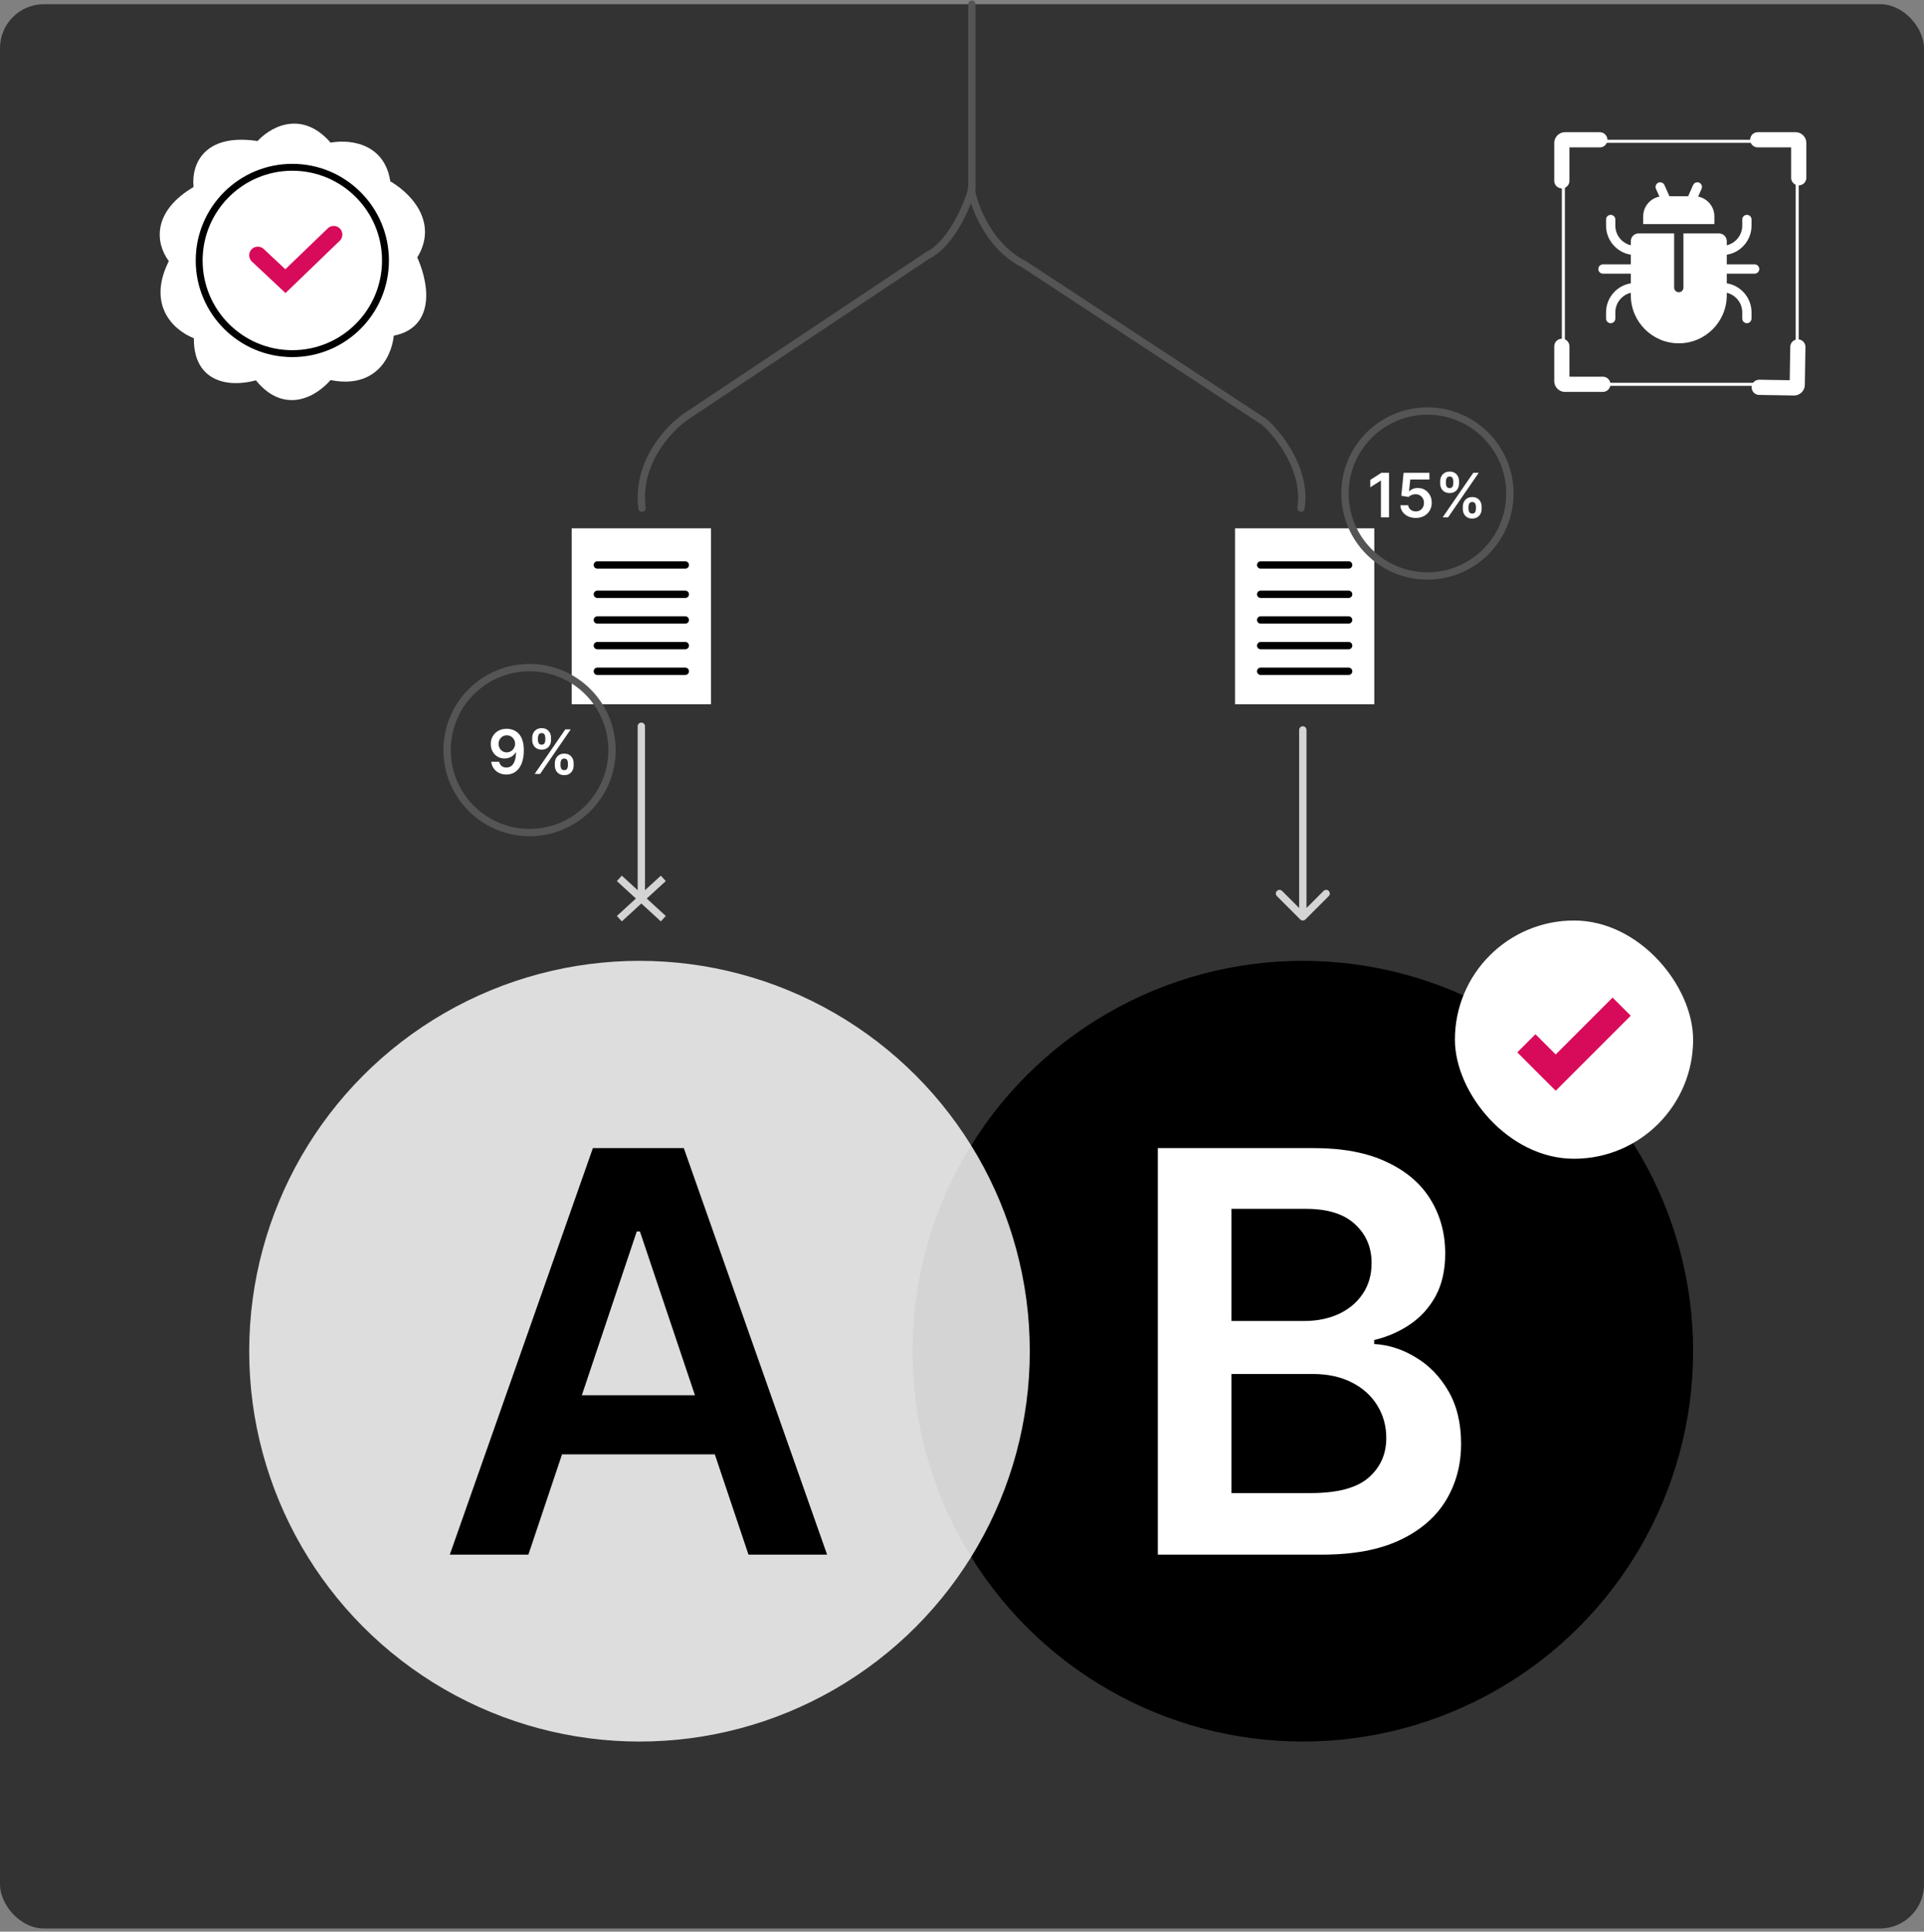 <svg width="525" height="527" viewBox="0 0 525 527" fill="none" xmlns="http://www.w3.org/2000/svg">
<rect x="0" y="0" width="525" height="527" fill="#808080" stroke="none"/>
<rect y="1.141" width="525" height="525" rx="12" fill="#333333"/>
<path d="M169 239.641L181 250.641" stroke="#D4D4D4" stroke-width="2"/>
<path d="M181 239.641L169 250.641" stroke="#D4D4D4" stroke-width="2"/>
<rect x="156" y="144.141" width="38" height="48" fill="white"/>
<path d="M163 154.141H187" stroke="black" stroke-width="2" stroke-linecap="round"/>
<path d="M163 162.141H187" stroke="black" stroke-width="2" stroke-linecap="round"/>
<path d="M163 169.141H187" stroke="black" stroke-width="2" stroke-linecap="round"/>
<path d="M163 176.141H187" stroke="black" stroke-width="2" stroke-linecap="round"/>
<path d="M163 183.141H187" stroke="black" stroke-width="2" stroke-linecap="round"/>
<rect x="337" y="144.141" width="38" height="48" fill="white"/>
<path d="M344 154.141H368" stroke="black" stroke-width="2" stroke-linecap="round"/>
<path d="M344 162.141H368" stroke="black" stroke-width="2" stroke-linecap="round"/>
<path d="M344 169.141H368" stroke="black" stroke-width="2" stroke-linecap="round"/>
<path d="M344 176.141H368" stroke="black" stroke-width="2" stroke-linecap="round"/>
<path d="M344 183.141H368" stroke="black" stroke-width="2" stroke-linecap="round"/>
<path d="M176 198.141C176 197.588 175.552 197.141 175 197.141C174.448 197.141 174 197.588 174 198.141H176ZM175 198.141H174V245.141H175H176V198.141H175Z" fill="#D4D4D4"/>
<path d="M356.5 199.141C356.5 198.588 356.052 198.141 355.5 198.141C354.948 198.141 354.5 198.588 354.5 199.141H356.5ZM354.793 250.848C355.183 251.238 355.817 251.238 356.207 250.848L362.571 244.484C362.962 244.093 362.962 243.46 362.571 243.07C362.181 242.679 361.547 242.679 361.157 243.07L355.5 248.726L349.843 243.07C349.453 242.679 348.819 242.679 348.429 243.07C348.038 243.46 348.038 244.093 348.429 244.484L354.793 250.848ZM355.5 199.141H354.5V250.141H355.5H356.5V199.141H355.5Z" fill="#D4D4D4"/>
<path d="M265 51.641C265.833 56.474 269.9 67.341 279.5 72.141L345 115.141C349 118.641 356.6 128.241 355 138.641" stroke="#555555" stroke-width="2" stroke-linecap="round"/>
<circle cx="144.5" cy="204.641" r="22.5" stroke="#555555" stroke-width="2"/>
<circle cx="389.5" cy="134.641" r="22.5" stroke="#555555" stroke-width="2"/>
<circle cx="355.5" cy="368.641" r="106.5" fill="black"/>
<path d="M138.294 198.832C138.875 198.836 139.441 198.939 139.99 199.141C140.543 199.338 141.042 199.662 141.484 200.113C141.927 200.56 142.279 201.158 142.54 201.909C142.8 202.66 142.931 203.589 142.931 204.696C142.935 205.739 142.824 206.672 142.599 207.494C142.377 208.313 142.059 209.004 141.644 209.569C141.229 210.135 140.729 210.566 140.144 210.862C139.559 211.158 138.901 211.307 138.17 211.307C137.403 211.307 136.723 211.156 136.13 210.856C135.542 210.556 135.065 210.145 134.702 209.623C134.338 209.101 134.115 208.504 134.032 207.832H136.196C136.306 208.315 136.532 208.698 136.872 208.983C137.215 209.263 137.648 209.403 138.17 209.403C139.012 209.403 139.66 209.038 140.115 208.307C140.569 207.575 140.796 206.56 140.796 205.259H140.713C140.52 205.607 140.269 205.907 139.96 206.16C139.652 206.409 139.302 206.601 138.911 206.735C138.524 206.87 138.113 206.937 137.678 206.937C136.966 206.937 136.326 206.767 135.757 206.427C135.192 206.087 134.743 205.621 134.411 205.028C134.083 204.435 133.917 203.757 133.913 202.994C133.913 202.204 134.095 201.494 134.458 200.866C134.826 200.234 135.338 199.735 135.994 199.372C136.65 199.004 137.417 198.824 138.294 198.832ZM138.3 200.611C137.874 200.611 137.488 200.716 137.144 200.925C136.804 201.131 136.536 201.411 136.338 201.767C136.144 202.119 136.047 202.512 136.047 202.947C136.051 203.378 136.148 203.769 136.338 204.121C136.532 204.473 136.794 204.751 137.126 204.957C137.462 205.162 137.846 205.265 138.277 205.265C138.597 205.265 138.895 205.204 139.172 205.081C139.449 204.959 139.69 204.789 139.895 204.571C140.105 204.35 140.267 204.099 140.381 203.818C140.5 203.538 140.557 203.241 140.553 202.929C140.553 202.514 140.455 202.131 140.257 201.779C140.063 201.427 139.796 201.145 139.457 200.931C139.121 200.718 138.735 200.611 138.3 200.611ZM151.397 208.864V208.224C151.397 207.753 151.496 207.32 151.694 206.925C151.895 206.53 152.188 206.212 152.571 205.971C152.955 205.73 153.419 205.609 153.964 205.609C154.526 205.609 154.996 205.73 155.375 205.971C155.755 206.208 156.042 206.524 156.235 206.919C156.433 207.315 156.532 207.749 156.532 208.224V208.864C156.532 209.334 156.433 209.767 156.235 210.162C156.038 210.558 155.747 210.876 155.364 211.117C154.984 211.358 154.518 211.479 153.964 211.479C153.411 211.479 152.943 211.358 152.559 211.117C152.176 210.876 151.885 210.558 151.688 210.162C151.494 209.767 151.397 209.334 151.397 208.864ZM152.945 208.224V208.864C152.945 209.176 153.02 209.463 153.17 209.724C153.32 209.984 153.585 210.115 153.964 210.115C154.348 210.115 154.611 209.986 154.753 209.73C154.899 209.469 154.972 209.18 154.972 208.864V208.224C154.972 207.907 154.903 207.619 154.765 207.358C154.626 207.093 154.36 206.961 153.964 206.961C153.593 206.961 153.33 207.093 153.176 207.358C153.022 207.619 152.945 207.907 152.945 208.224ZM145.225 201.915V201.275C145.225 200.801 145.326 200.366 145.528 199.971C145.729 199.575 146.022 199.259 146.405 199.022C146.789 198.781 147.253 198.66 147.798 198.66C148.356 198.66 148.824 198.781 149.204 199.022C149.587 199.259 149.875 199.575 150.069 199.971C150.263 200.366 150.36 200.801 150.36 201.275V201.915C150.36 202.39 150.261 202.824 150.063 203.22C149.87 203.611 149.581 203.925 149.198 204.162C148.814 204.4 148.348 204.518 147.798 204.518C147.241 204.518 146.771 204.4 146.387 204.162C146.008 203.925 145.719 203.609 145.522 203.214C145.324 202.818 145.225 202.386 145.225 201.915ZM146.785 201.275V201.915C146.785 202.232 146.858 202.52 147.004 202.781C147.154 203.038 147.419 203.166 147.798 203.166C148.178 203.166 148.439 203.038 148.581 202.781C148.727 202.52 148.8 202.232 148.8 201.915V201.275C148.8 200.959 148.731 200.67 148.593 200.409C148.455 200.145 148.19 200.012 147.798 200.012C147.423 200.012 147.16 200.145 147.01 200.409C146.86 200.674 146.785 200.963 146.785 201.275ZM145.901 211.141L154.249 198.998H155.731L147.383 211.141H145.901Z" fill="white"/>
<path d="M379.018 128.998V141.141H376.818V131.139H376.747L373.907 132.953V130.937L376.925 128.998H379.018ZM386.322 141.307C385.532 141.307 384.824 141.158 384.2 140.862C383.575 140.562 383.079 140.151 382.711 139.629C382.348 139.107 382.154 138.51 382.13 137.838H384.265C384.304 138.336 384.52 138.743 384.911 139.06C385.302 139.372 385.773 139.528 386.322 139.528C386.753 139.528 387.136 139.429 387.472 139.232C387.808 139.034 388.073 138.759 388.267 138.407C388.46 138.056 388.555 137.654 388.551 137.204C388.555 136.745 388.458 136.338 388.261 135.983C388.063 135.627 387.792 135.348 387.449 135.147C387.105 134.941 386.709 134.838 386.263 134.838C385.899 134.834 385.542 134.901 385.19 135.04C384.838 135.178 384.559 135.36 384.354 135.585L382.368 135.259L383.002 128.998H390.045V130.836H384.822L384.472 134.056H384.543C384.769 133.791 385.087 133.571 385.498 133.398C385.909 133.22 386.36 133.131 386.85 133.131C387.585 133.131 388.241 133.305 388.818 133.652C389.395 133.996 389.85 134.471 390.182 135.075C390.514 135.68 390.68 136.372 390.68 137.151C390.68 137.953 390.494 138.668 390.123 139.297C389.755 139.921 389.243 140.413 388.587 140.773C387.935 141.129 387.18 141.307 386.322 141.307ZM399.158 138.864V138.224C399.158 137.753 399.257 137.32 399.455 136.925C399.656 136.53 399.949 136.212 400.332 135.971C400.715 135.73 401.18 135.609 401.725 135.609C402.287 135.609 402.757 135.73 403.136 135.971C403.516 136.208 403.802 136.524 403.996 136.919C404.194 137.315 404.292 137.749 404.292 138.224V138.864C404.292 139.334 404.194 139.767 403.996 140.162C403.798 140.558 403.508 140.876 403.125 141.117C402.745 141.358 402.279 141.479 401.725 141.479C401.172 141.479 400.704 141.358 400.32 141.117C399.937 140.876 399.646 140.558 399.449 140.162C399.255 139.767 399.158 139.334 399.158 138.864ZM400.706 138.224V138.864C400.706 139.176 400.781 139.463 400.931 139.724C401.081 139.984 401.346 140.115 401.725 140.115C402.109 140.115 402.372 139.986 402.514 139.73C402.66 139.469 402.733 139.18 402.733 138.864V138.224C402.733 137.907 402.664 137.619 402.526 137.358C402.387 137.093 402.121 136.961 401.725 136.961C401.354 136.961 401.091 137.093 400.937 137.358C400.783 137.619 400.706 137.907 400.706 138.224ZM392.986 131.915V131.275C392.986 130.801 393.087 130.366 393.289 129.971C393.49 129.575 393.783 129.259 394.166 129.022C394.549 128.781 395.014 128.66 395.559 128.66C396.117 128.66 396.585 128.781 396.964 129.022C397.348 129.259 397.636 129.575 397.83 129.971C398.024 130.366 398.121 130.801 398.121 131.275V131.915C398.121 132.39 398.022 132.824 397.824 133.22C397.63 133.611 397.342 133.925 396.958 134.162C396.575 134.4 396.109 134.518 395.559 134.518C395.002 134.518 394.532 134.4 394.148 134.162C393.769 133.925 393.48 133.609 393.283 133.214C393.085 132.818 392.986 132.386 392.986 131.915ZM394.545 131.275V131.915C394.545 132.232 394.619 132.52 394.765 132.781C394.915 133.038 395.18 133.166 395.559 133.166C395.939 133.166 396.2 133.038 396.342 132.781C396.488 132.52 396.561 132.232 396.561 131.915V131.275C396.561 130.959 396.492 130.67 396.354 130.409C396.215 130.145 395.951 130.012 395.559 130.012C395.184 130.012 394.921 130.145 394.771 130.409C394.621 130.674 394.545 130.963 394.545 131.275ZM393.662 141.141L402.01 128.998H403.492L395.144 141.141H393.662Z" fill="white"/>
<circle cx="174.5" cy="368.641" r="106.5" fill="white" fill-opacity="0.83"/>
<rect x="397" y="251.141" width="65" height="65" rx="32.5" fill="white"/>
<path d="M416.5 284.641L424.5 292.641L442.5 274.641" stroke="#D80B5A" stroke-width="7"/>
<path d="M144.182 424.141H122.737L161.783 313.231H186.586L225.686 424.141H204.24L174.617 335.976H173.751L144.182 424.141ZM144.886 380.654H203.374V396.792H144.886V380.654Z" fill="black"/>
<path d="M315.939 424.141V313.231H358.397C366.412 313.231 373.073 314.494 378.38 317.022C383.724 319.513 387.713 322.925 390.349 327.257C393.02 331.589 394.356 336.5 394.356 341.987C394.356 346.5 393.49 350.363 391.757 353.576C390.024 356.754 387.695 359.335 384.771 361.321C381.846 363.306 378.579 364.732 374.968 365.599V366.682C378.904 366.899 382.677 368.108 386.287 370.31C389.933 372.477 392.912 375.545 395.222 379.517C397.533 383.488 398.688 388.29 398.688 393.922C398.688 399.662 397.298 404.825 394.518 409.41C391.739 413.959 387.551 417.552 381.954 420.187C376.358 422.823 369.318 424.141 360.834 424.141H315.939ZM336.031 407.353H357.639C364.932 407.353 370.185 405.963 373.398 403.183C376.647 400.367 378.272 396.756 378.272 392.352C378.272 389.066 377.46 386.106 375.835 383.47C374.21 380.798 371.9 378.704 368.903 377.188C365.906 375.636 362.332 374.859 358.18 374.859H336.031V407.353ZM336.031 360.4H355.906C359.372 360.4 362.495 359.768 365.275 358.505C368.055 357.205 370.239 355.382 371.827 353.035C373.452 350.652 374.264 347.836 374.264 344.587C374.264 340.29 372.748 336.752 369.715 333.972C366.719 331.192 362.26 329.802 356.339 329.802H336.031V360.4Z" fill="white"/>
<path d="M89.653 40.466C82.122 31.052 73.962 36.23 70.824 39.996C55.384 37.36 53.407 46.743 54.349 51.763C41.545 58.918 44.62 67.611 47.759 71.063C40.98 83.49 49.328 89.736 54.349 91.305C53.595 104.485 64.705 104.014 70.353 102.131C77.885 112.299 86.358 106.368 89.653 102.131C102.457 105.144 105.972 95.541 106.129 90.363C118.18 88.857 115.23 76.241 112.248 70.122C118.65 60.707 110.209 53.019 105.187 50.351C104.058 39.807 94.361 39.368 89.653 40.466Z" fill="white" stroke="white" stroke-width="2.824"/>
<circle cx="79.767" cy="71.064" r="25.419" stroke="black" stroke-width="1.883"/>
<path d="M70.352 69.649L77.883 76.71L91.064 64" stroke="#D80B5A" stroke-width="4.707" stroke-linecap="round"/>
<rect x="426.594" y="38.555" width="63.806" height="66.292" rx="0.414" fill="#333333" stroke="white" stroke-width="0.829"/>
<path d="M479.633 38.141H489.991C490.449 38.141 490.82 38.512 490.82 38.969V48.499" stroke="white" stroke-width="4.143" stroke-linecap="round"/>
<path d="M490.578 94.656L490.408 105.013C490.401 105.471 490.024 105.835 489.566 105.828L480.038 105.672" stroke="white" stroke-width="4.143" stroke-linecap="round"/>
<path d="M437.367 104.844H427.009C426.551 104.844 426.18 104.473 426.18 104.015V94.486" stroke="white" stroke-width="4.143" stroke-linecap="round"/>
<path d="M426.18 49.328V38.97C426.18 38.512 426.551 38.141 427.008 38.141H436.538" stroke="white" stroke-width="4.143" stroke-linecap="round"/>
<g clip-path="url(#clip0_4959_8948)">
<path d="M463.369 53.639L464.313 51.516C464.597 50.877 464.309 50.128 463.67 49.844C463.03 49.56 462.281 49.848 461.997 50.487L460.643 53.535H455.533L454.178 50.487C453.894 49.848 453.145 49.56 452.506 49.844C451.866 50.128 451.578 50.877 451.862 51.516L452.806 53.639C450.284 54.134 448.375 56.36 448.375 59.025V61.136H467.8V59.025C467.8 56.36 465.891 54.134 463.369 53.639Z" fill="white"/>
<path d="M478.784 72.13H471.183V69.496C475.007 68.887 477.939 65.566 477.939 61.573V59.884C477.939 59.184 477.372 58.617 476.673 58.617C475.973 58.617 475.406 59.184 475.406 59.884V61.573C475.406 64.164 473.601 66.34 471.183 66.914V65.796C471.183 64.632 470.236 63.685 469.071 63.685H459.359V78.465C459.359 79.164 458.791 79.732 458.092 79.732C457.392 79.732 456.825 79.164 456.825 78.465V63.685H447.112C445.948 63.685 445.001 64.632 445.001 65.796V66.914C442.583 66.34 440.778 64.164 440.778 61.573V59.884C440.778 59.184 440.211 58.617 439.511 58.617C438.812 58.617 438.244 59.184 438.244 59.884V61.573C438.244 65.566 441.177 68.887 445.001 69.496V72.13H437.4C436.7 72.13 436.133 72.698 436.133 73.397C436.133 74.097 436.7 74.664 437.4 74.664H445.001V77.298C441.177 77.907 438.244 81.228 438.244 85.221V86.91C438.244 87.61 438.811 88.177 439.511 88.177C440.211 88.177 440.778 87.61 440.778 86.91V85.221C440.778 82.63 442.583 80.454 445.001 79.881V80.576C445.001 87.795 450.873 93.667 458.092 93.667C465.31 93.667 471.183 87.795 471.183 80.576V79.881C473.601 80.454 475.406 82.63 475.406 85.222V86.911C475.406 87.61 475.973 88.177 476.672 88.177C477.372 88.177 477.939 87.61 477.939 86.911V85.222C477.939 81.228 475.007 77.908 471.183 77.298V74.664H478.784C479.483 74.664 480.051 74.097 480.051 73.397C480.051 72.698 479.484 72.13 478.784 72.13Z" fill="white"/>
</g>
<path d="M265.189 1.141V51.641C263.856 56.307 259.589 66.441 253.189 69.641L187.189 113.641C182.523 116.807 173.589 126.241 175.189 138.641" stroke="#555555" stroke-width="2" stroke-linecap="round"/>
<defs>
<clipPath id="clip0_4959_8948">
<rect width="43.918" height="43.918" fill="white" transform="translate(436.133 49.734)"/>
</clipPath>
</defs>
</svg>
